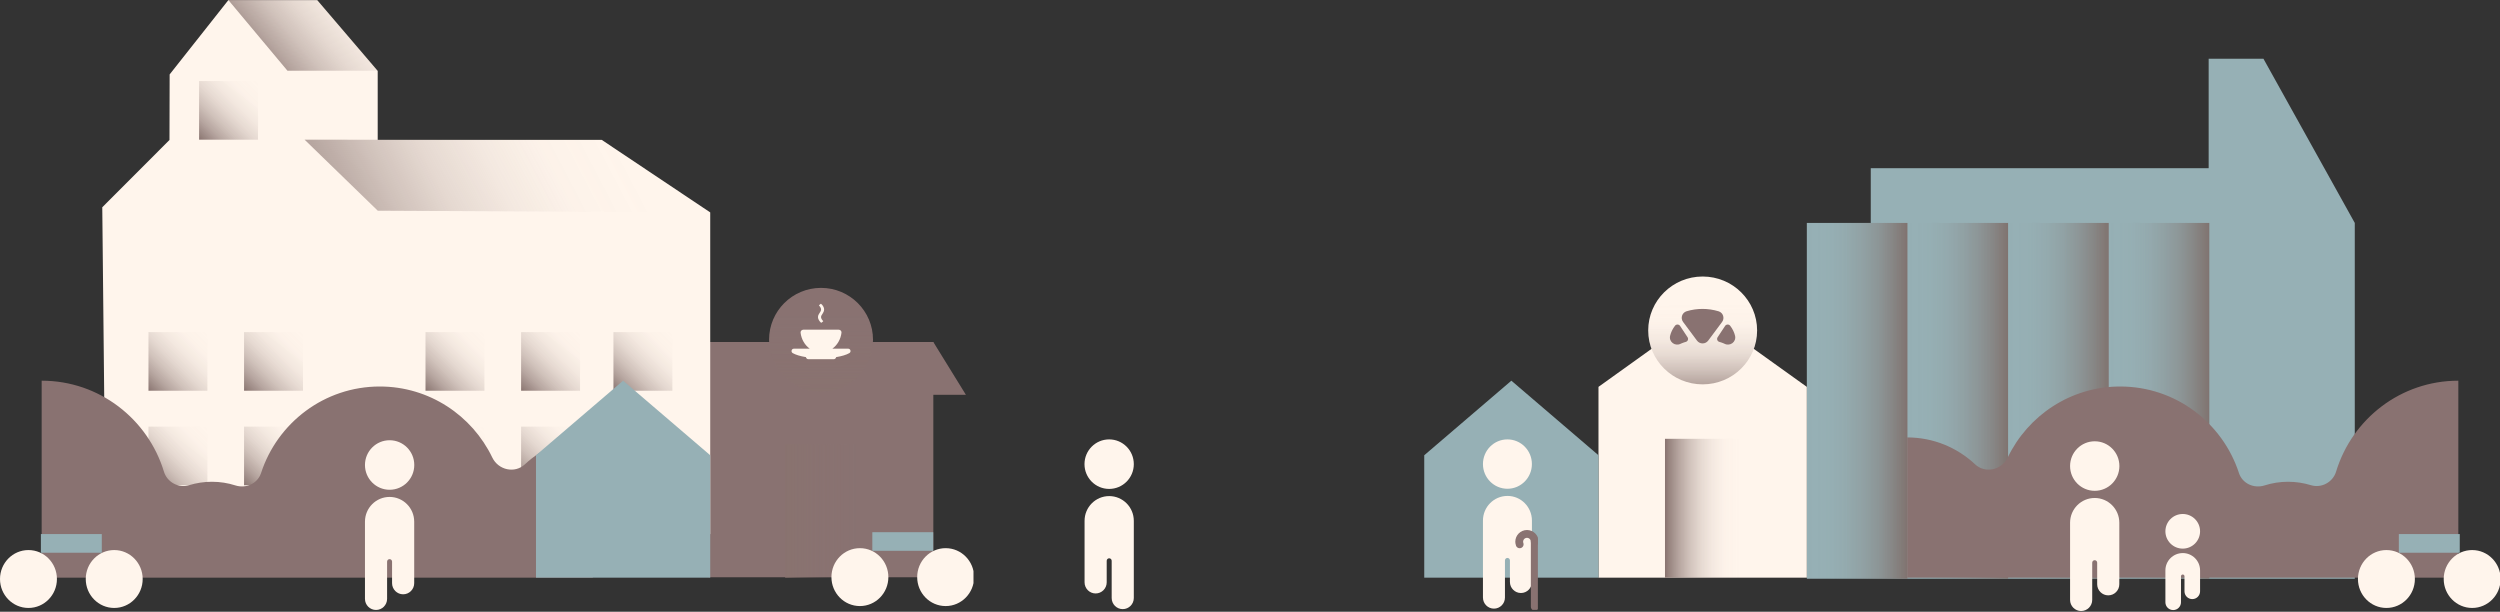 <svg width="1320" height="323" viewBox="0 0 1320 323" fill="none" xmlns="http://www.w3.org/2000/svg">
<rect x="0" y="0" width="1320" height="323" fill="#333333" stroke="none"/>
<path d="M954.01 117.697H987.762V88.808H1166.17V31H1195.09L1243.32 117.707V305.57H954.01V117.697Z" fill="#96B0B5"/>
<path style="mix-blend-mode:multiply" d="M1166.52 305.569H1113.39V117.706H1166.52V305.569Z" fill="url(#paint0_linear_6018_3)"/>
<path style="mix-blend-mode:multiply" d="M1113.4 305.569H1060.27V117.706H1113.4V305.569Z" fill="url(#paint1_linear_6018_3)"/>
<path style="mix-blend-mode:multiply" d="M1060.27 305.569H1007.14V117.706H1060.27V305.569Z" fill="url(#paint2_linear_6018_3)"/>
<path style="mix-blend-mode:multiply" d="M1007.13 305.569H954V117.706H1007.13V305.569Z" fill="url(#paint3_linear_6018_3)"/>
<g clip-path="url(#clip0_6018_3)">
<path d="M510 208.467H357L374.207 180.581H492.793L510 208.467Z" fill="#897271"/>
<path d="M492.793 180.581H374.207V304.802H492.793V180.581Z" fill="#897271"/>
<path d="M433.504 206.765C448.66 206.765 460.946 194.505 460.946 179.383C460.946 164.26 448.66 152 433.504 152C418.348 152 406.062 164.26 406.062 179.383C406.062 194.505 418.348 206.765 433.504 206.765Z" fill="#897271"/>
<g style="mix-blend-mode:multiply">
<path d="M433.595 206.856C448.751 206.856 461.037 194.596 461.037 179.473C461.037 164.35 448.751 152.091 433.595 152.091C418.439 152.091 406.153 164.35 406.153 179.473C406.153 194.596 418.439 206.856 433.595 206.856Z" fill="url(#paint4_linear_6018_3)"/>
</g>
<path d="M447.83 184.1H439.483C442.058 182.233 443.88 179.2 444.31 175.681C444.41 174.821 443.714 174.078 442.845 174.078H424.172C423.311 174.078 422.607 174.821 422.706 175.681C423.137 179.2 424.95 182.233 427.534 184.1H419.187C417.887 184.1 417.448 185.811 418.574 186.447C420.139 187.339 422.574 188.083 425.53 188.562C425.638 189.19 426.184 189.669 426.838 189.669H440.178C440.832 189.669 441.379 189.19 441.487 188.562C444.451 188.083 446.877 187.347 448.442 186.447C449.568 185.802 449.121 184.1 447.83 184.1Z" fill="#FFF5EC"/>
<path d="M433.504 167.385C433.504 168.079 433.968 168.864 434.597 169.467C434.713 169.558 434.663 169.674 434.547 169.74L433.761 170.36C433.67 170.426 433.554 170.426 433.438 170.335C432.61 169.616 431.889 168.393 431.889 167.492C431.889 165.617 433.512 164.906 433.512 163.402C433.512 162.783 433.165 162.039 432.494 161.395C432.428 161.304 432.428 161.188 432.519 161.097L433.264 160.453C433.38 160.387 433.496 160.387 433.587 160.477C434.465 161.171 435.135 162.444 435.135 163.295C435.135 165.328 433.512 166.113 433.512 167.393L433.504 167.385Z" fill="#FFF5EC"/>
<path style="mix-blend-mode:multiply" d="M414.575 304.992H452.541V234.503H414.575V304.992Z" fill="url(#paint5_linear_6018_3)"/>
</g>
<g clip-path="url(#clip1_6018_3)">
<path d="M55.772 282H375V112.152L317.731 73.863H199.428V37.438L167.504 0.084H120.554L89.571 39.301L89.486 73.905L54 109.437L55.772 282Z" fill="#FFF5EC"/>
<path style="mix-blend-mode:multiply" d="M167.495 0L199.42 37.353H151.792L120.554 0H167.495Z" fill="url(#paint6_linear_6018_3)"/>
<path style="mix-blend-mode:multiply" d="M317.731 73.863L375 112.153L199.454 111.25L160.822 73.745L317.731 73.863Z" fill="url(#paint7_linear_6018_3)"/>
<path style="mix-blend-mode:multiply" d="M159.982 175.355H128.864V206.307H159.982V175.355Z" fill="url(#paint8_linear_6018_3)"/>
<path style="mix-blend-mode:multiply" d="M136.241 42.801H105.122V73.753H136.241V42.801Z" fill="url(#paint9_linear_6018_3)"/>
<path style="mix-blend-mode:multiply" d="M109.514 175.355H78.395V206.307H109.514V175.355Z" fill="url(#paint10_linear_6018_3)"/>
<path style="mix-blend-mode:multiply" d="M109.514 225.249H78.395V256.201H109.514V225.249Z" fill="url(#paint11_linear_6018_3)"/>
<path style="mix-blend-mode:multiply" d="M159.982 225.249H128.864V256.201H159.982V225.249Z" fill="url(#paint12_linear_6018_3)"/>
<path style="mix-blend-mode:multiply" d="M306.267 175.355H275.148V206.307H306.267V175.355Z" fill="url(#paint13_linear_6018_3)"/>
<path style="mix-blend-mode:multiply" d="M255.79 175.355H224.671V206.307H255.79V175.355Z" fill="url(#paint14_linear_6018_3)"/>
<path style="mix-blend-mode:multiply" d="M255.79 225.249H224.671V256.201H255.79V225.249Z" fill="url(#paint15_linear_6018_3)"/>
<path style="mix-blend-mode:multiply" d="M306.267 225.249H275.148V256.201H306.267V225.249Z" fill="url(#paint16_linear_6018_3)"/>
<path style="mix-blend-mode:multiply" d="M355.023 175.355H323.904V206.307H355.023V175.355Z" fill="url(#paint17_linear_6018_3)"/>
<path style="mix-blend-mode:multiply" d="M355.023 225.249H323.904V256.201H355.023V225.249Z" fill="url(#paint18_linear_6018_3)"/>
</g>
<g clip-path="url(#clip2_6018_3)">
<path d="M844 305V204.263L899.004 164.849L954 204.263V305H844Z" fill="#FFF5EC"/>
<path d="M899.004 202.942C914.882 202.942 927.753 190.195 927.753 174.471C927.753 158.747 914.882 146 899.004 146C883.127 146 870.255 158.747 870.255 174.471C870.255 190.195 883.127 202.942 899.004 202.942Z" fill="#FFF5EC"/>
<g style="mix-blend-mode:multiply">
<path d="M899.004 202.942C914.882 202.942 927.753 190.195 927.753 174.471C927.753 158.747 914.882 146 899.004 146C883.127 146 870.255 158.747 870.255 174.471C870.255 190.195 883.127 202.942 899.004 202.942Z" fill="url(#paint19_linear_6018_3)"/>
</g>
<path style="mix-blend-mode:multiply" d="M879.114 305H918.895V231.704H879.114V305Z" fill="url(#paint20_linear_6018_3)"/>
<path d="M881.807 177.318C881.088 180.465 884.379 182.969 887.306 181.546C887.531 181.434 887.747 181.34 887.972 181.246C888.7 180.937 889.418 180.705 890.111 180.517C891.176 180.234 891.635 178.982 891.029 178.073L887.089 172.095C886.466 171.152 885.089 171.101 884.405 171.992C883.192 173.57 882.266 175.38 881.807 177.318Z" fill="#897271"/>
<path d="M916.124 177.318C916.843 180.465 913.552 182.969 910.625 181.546C910.4 181.434 910.184 181.34 909.959 181.246C909.231 180.937 908.512 180.705 907.82 180.517C906.755 180.234 906.296 178.982 906.902 178.073L910.842 172.095C911.465 171.152 912.842 171.101 913.526 171.992C914.738 173.57 915.665 175.38 916.124 177.318Z" fill="#897271"/>
<path d="M898.97 163.1C896.121 163.1 893.255 163.52 890.518 164.343C888.111 165.072 887.176 167.971 888.665 169.977L896.008 179.848C897.472 181.82 900.451 181.82 901.923 179.848L909.257 169.994C910.755 167.988 909.82 165.089 907.413 164.36C904.685 163.537 901.819 163.108 898.97 163.1Z" fill="#897271"/>
</g>
<path d="M277.199 245.122C271.814 250.166 263.124 248.218 259.92 241.552C249.246 219.368 226.661 204.072 200.519 204.072C171.267 204.072 146.486 223.224 137.843 249.738C136.016 255.351 129.884 258.083 124.279 256.294C120.375 255.043 116.211 254.37 111.889 254.37C107.709 254.37 103.679 255.003 99.877 256.167C94.287 257.893 88.25 254.631 86.542 249.01C78.095 221.22 52.401 201 22 201V305H313V230.959C299.161 230.959 286.582 236.334 277.191 245.114L277.199 245.122Z" fill="#897271"/>
<g clip-path="url(#clip3_6018_3)">
<path d="M1042.8 245.122C1048.19 250.166 1056.88 248.218 1060.08 241.552C1070.75 219.368 1093.34 204.072 1119.48 204.072C1148.73 204.072 1173.51 223.224 1182.16 249.738C1183.98 255.351 1190.12 258.083 1195.72 256.294C1199.63 255.043 1203.79 254.37 1208.11 254.37C1212.29 254.37 1216.32 255.003 1220.12 256.167C1225.71 257.893 1231.75 254.631 1233.46 249.01C1241.9 221.22 1267.6 201 1298 201V305H1007V230.959C1020.84 230.959 1033.42 236.334 1042.81 245.114L1042.8 245.122Z" fill="#897271"/>
</g>
<g clip-path="url(#clip4_6018_3)">
<path d="M375 305V240.374L329 201L283 240.374V305H375Z" fill="#96B0B5"/>
</g>
<g clip-path="url(#clip5_6018_3)">
<path d="M844 305V240.374L798 201L752 240.374V305H844Z" fill="#96B0B5"/>
</g>
<g clip-path="url(#clip6_6018_3)">
<path d="M795.921 258.065C803.057 258.065 808.841 252.23 808.841 245.033C808.841 237.835 803.057 232 795.921 232C788.785 232 783 237.835 783 245.033C783 252.23 788.785 258.065 795.921 258.065Z" fill="#FFF5EC"/>
<path d="M795.921 261.853C788.784 261.853 783 267.687 783 274.885V315.5C783 318.734 785.602 321.358 788.808 321.358C792.014 321.358 794.616 318.734 794.616 315.5V295.911C794.616 295.18 795.205 294.587 795.929 294.587C796.653 294.587 797.241 295.18 797.241 295.911V307.25C797.241 310.484 799.843 313.108 803.049 313.108C806.256 313.108 808.857 310.484 808.857 307.25V274.877C808.857 267.679 803.073 261.845 795.937 261.845L795.921 261.853Z" fill="#FFF5EC"/>
<path d="M810.353 285.751V320.339" stroke="#897271" stroke-width="4.13" stroke-miterlimit="10" stroke-linecap="round"/>
<path d="M802.389 287.396C802.246 287.051 802.142 286.289 802.142 286.048C802.142 283.761 803.98 281.907 806.248 281.907C808.515 281.907 810.353 283.761 810.353 286.048" stroke="#897271" stroke-width="4.13" stroke-miterlimit="10" stroke-linecap="round"/>
</g>
<path d="M205.719 258.596C212.909 258.596 218.738 252.742 218.738 245.521C218.738 238.299 212.909 232.445 205.719 232.445C198.529 232.445 192.701 238.299 192.701 245.521C192.701 252.742 198.529 258.596 205.719 258.596Z" fill="#FFF5EC"/>
<path d="M205.719 262.376C198.524 262.376 192.701 268.225 192.701 275.452V316.194C192.701 319.443 195.328 322.062 198.543 322.062C201.778 322.062 204.386 319.423 204.386 316.194V296.541C204.386 295.813 204.974 295.222 205.7 295.222C206.425 295.222 207.013 295.813 207.013 296.541V307.923C207.013 311.172 209.641 313.791 212.856 313.791C216.091 313.791 218.699 311.153 218.699 307.923V275.452C218.699 268.225 212.876 262.376 205.68 262.376H205.719Z" fill="#FFF5EC"/>
<path d="M1106.02 259.15C1113.21 259.15 1119.04 253.296 1119.04 246.075C1119.04 238.854 1113.21 233 1106.02 233C1098.83 233 1093 238.854 1093 246.075C1093 253.296 1098.83 259.15 1106.02 259.15Z" fill="#FFF5EC"/>
<path d="M1106.02 262.931C1098.82 262.931 1093 268.78 1093 276.006V316.748C1093 319.997 1095.63 322.616 1098.84 322.616C1102.08 322.616 1104.69 319.978 1104.69 316.748V297.096C1104.69 296.367 1105.27 295.777 1106 295.777C1106.72 295.777 1107.31 296.367 1107.31 297.096V308.478C1107.31 311.727 1109.94 314.346 1113.16 314.346C1116.39 314.346 1119 311.707 1119 308.478V276.006C1119 268.78 1113.17 262.931 1105.98 262.931H1106.02Z" fill="#FFF5EC"/>
<g clip-path="url(#clip7_6018_3)">
<path d="M1152.49 289.673C1157.54 289.673 1161.64 285.579 1161.64 280.529C1161.64 275.479 1157.54 271.385 1152.49 271.385C1147.43 271.385 1143.33 275.479 1143.33 280.529C1143.33 285.579 1147.43 289.673 1152.49 289.673Z" fill="#FFF5EC"/>
<path d="M1152.49 292.023C1147.43 292.023 1143.33 296.117 1143.33 301.167V318.006C1143.33 320.276 1145.17 322.116 1147.45 322.116C1149.72 322.116 1151.56 320.276 1151.56 318.006V304.258C1151.56 303.748 1151.98 303.334 1152.49 303.334C1153 303.334 1153.41 303.748 1153.41 304.258V312.215C1153.41 314.485 1155.25 316.325 1157.53 316.325C1159.8 316.325 1161.64 314.485 1161.64 312.215V301.159C1161.64 296.109 1157.54 292.015 1152.49 292.015V292.023Z" fill="#FFF5EC"/>
</g>
<path d="M585.631 258.15C578.441 258.15 572.612 252.296 572.612 245.075C572.612 237.854 578.441 232 585.631 232C592.821 232 598.65 237.854 598.65 245.075C598.65 252.296 592.821 258.15 585.631 258.15Z" fill="#FFF5EC"/>
<path d="M585.631 261.931C592.827 261.931 598.65 267.78 598.65 275.006V315.748C598.65 318.997 596.022 321.616 592.807 321.616C589.572 321.616 586.964 318.978 586.964 315.748V296.096C586.964 295.367 586.376 294.777 585.651 294.777C584.925 294.777 584.337 295.367 584.337 296.096V307.478C584.337 310.727 581.71 313.346 578.494 313.346C575.259 313.346 572.652 310.707 572.652 307.478V275.006C572.652 267.78 578.475 261.931 585.67 261.931H585.631Z" fill="#FFF5EC"/>
<g clip-path="url(#clip8_6018_3)">
<path d="M15.028 321C23.328 321 30.056 314.157 30.056 305.716C30.056 297.274 23.328 290.431 15.028 290.431C6.728 290.431 0 297.274 0 305.716C0 314.157 6.728 321 15.028 321Z" fill="#FFF5EC"/>
<path d="M60.305 321C68.605 321 75.333 314.157 75.333 305.716C75.333 297.274 68.605 290.431 60.305 290.431C52.006 290.431 45.277 297.274 45.277 305.716C45.277 314.157 52.006 321 60.305 321Z" fill="#FFF5EC"/>
<path d="M21.588 291.833H53.745V282H21.588V291.833Z" fill="#96B0B5"/>
</g>
<g clip-path="url(#clip9_6018_3)">
<path d="M454.028 320C462.328 320 469.056 313.157 469.056 304.716C469.056 296.274 462.328 289.431 454.028 289.431C445.728 289.431 439 296.274 439 304.716C439 313.157 445.728 320 454.028 320Z" fill="#FFF5EC"/>
<path d="M499.305 320C507.605 320 514.333 313.157 514.333 304.716C514.333 296.274 507.605 289.431 499.305 289.431C491.006 289.431 484.277 296.274 484.277 304.716C484.277 313.157 491.006 320 499.305 320Z" fill="#FFF5EC"/>
<path d="M460.588 290.833H492.745V281H460.588V290.833Z" fill="#96B0B5"/>
</g>
<g clip-path="url(#clip10_6018_3)">
<path d="M1260.03 321C1268.33 321 1275.06 314.157 1275.06 305.716C1275.06 297.274 1268.33 290.431 1260.03 290.431C1251.73 290.431 1245 297.274 1245 305.716C1245 314.157 1251.73 321 1260.03 321Z" fill="#FFF5EC"/>
<path d="M1305.31 321C1313.6 321 1320.33 314.157 1320.33 305.716C1320.33 297.274 1313.6 290.431 1305.31 290.431C1297.01 290.431 1290.28 297.274 1290.28 305.716C1290.28 314.157 1297.01 321 1305.31 321Z" fill="#FFF5EC"/>
<path d="M1266.59 291.833H1298.75V282H1266.59V291.833Z" fill="#96B0B5"/>
</g>
<defs>
<linearGradient id="paint0_linear_6018_3" x1="1113.39" y1="211.633" x2="1166.52" y2="211.633" gradientUnits="userSpaceOnUse">
<stop stop-color="#80736F" stop-opacity="0"/>
<stop offset="0.22" stop-color="#80736F" stop-opacity="0.02"/>
<stop offset="0.39" stop-color="#80736F" stop-opacity="0.1"/>
<stop offset="0.55" stop-color="#80736F" stop-opacity="0.24"/>
<stop offset="0.7" stop-color="#80736F" stop-opacity="0.42"/>
<stop offset="0.84" stop-color="#80736F" stop-opacity="0.66"/>
<stop offset="0.98" stop-color="#80736F" stop-opacity="0.95"/>
<stop offset="1" stop-color="#80736F"/>
</linearGradient>
<linearGradient id="paint1_linear_6018_3" x1="1060.27" y1="211.633" x2="1113.4" y2="211.633" gradientUnits="userSpaceOnUse">
<stop stop-color="#80736F" stop-opacity="0"/>
<stop offset="0.22" stop-color="#80736F" stop-opacity="0.02"/>
<stop offset="0.39" stop-color="#80736F" stop-opacity="0.1"/>
<stop offset="0.55" stop-color="#80736F" stop-opacity="0.24"/>
<stop offset="0.7" stop-color="#80736F" stop-opacity="0.42"/>
<stop offset="0.84" stop-color="#80736F" stop-opacity="0.66"/>
<stop offset="0.98" stop-color="#80736F" stop-opacity="0.95"/>
<stop offset="1" stop-color="#80736F"/>
</linearGradient>
<linearGradient id="paint2_linear_6018_3" x1="1007.15" y1="211.633" x2="1060.27" y2="211.633" gradientUnits="userSpaceOnUse">
<stop stop-color="#80736F" stop-opacity="0"/>
<stop offset="0.22" stop-color="#80736F" stop-opacity="0.02"/>
<stop offset="0.39" stop-color="#80736F" stop-opacity="0.1"/>
<stop offset="0.55" stop-color="#80736F" stop-opacity="0.24"/>
<stop offset="0.7" stop-color="#80736F" stop-opacity="0.42"/>
<stop offset="0.84" stop-color="#80736F" stop-opacity="0.66"/>
<stop offset="0.98" stop-color="#80736F" stop-opacity="0.95"/>
<stop offset="1" stop-color="#80736F"/>
</linearGradient>
<linearGradient id="paint3_linear_6018_3" x1="954.01" y1="211.633" x2="1007.14" y2="211.633" gradientUnits="userSpaceOnUse">
<stop stop-color="#80736F" stop-opacity="0"/>
<stop offset="0.22" stop-color="#80736F" stop-opacity="0.02"/>
<stop offset="0.39" stop-color="#80736F" stop-opacity="0.1"/>
<stop offset="0.55" stop-color="#80736F" stop-opacity="0.24"/>
<stop offset="0.7" stop-color="#80736F" stop-opacity="0.42"/>
<stop offset="0.84" stop-color="#80736F" stop-opacity="0.66"/>
<stop offset="0.98" stop-color="#80736F" stop-opacity="0.95"/>
<stop offset="1" stop-color="#80736F"/>
</linearGradient>
<linearGradient id="paint4_linear_6018_3" x1="433.579" y1="165.774" x2="433.628" y2="220.531" gradientUnits="userSpaceOnUse">
<stop stop-color="#89736F" stop-opacity="0"/>
<stop offset="0.19" stop-color="#89736F" stop-opacity="0.02"/>
<stop offset="0.34" stop-color="#89736F" stop-opacity="0.1"/>
<stop offset="0.48" stop-color="#89736F" stop-opacity="0.22"/>
<stop offset="0.62" stop-color="#89736F" stop-opacity="0.39"/>
<stop offset="0.74" stop-color="#89736F" stop-opacity="0.62"/>
<stop offset="0.87" stop-color="#89736F" stop-opacity="0.89"/>
<stop offset="0.91" stop-color="#89736F"/>
</linearGradient>
<linearGradient id="paint5_linear_6018_3" x1="452.541" y1="269.743" x2="414.575" y2="269.743" gradientUnits="userSpaceOnUse">
<stop stop-color="#89736F" stop-opacity="0"/>
<stop offset="0.21" stop-color="#89736F" stop-opacity="0.02"/>
<stop offset="0.38" stop-color="#89736F" stop-opacity="0.1"/>
<stop offset="0.53" stop-color="#89736F" stop-opacity="0.22"/>
<stop offset="0.68" stop-color="#89736F" stop-opacity="0.39"/>
<stop offset="0.82" stop-color="#89736F" stop-opacity="0.62"/>
<stop offset="0.95" stop-color="#89736F" stop-opacity="0.89"/>
<stop offset="1" stop-color="#89736F"/>
</linearGradient>
<linearGradient id="paint6_linear_6018_3" x1="197.453" y1="-12.448" x2="137.187" y2="38.161" gradientUnits="userSpaceOnUse">
<stop stop-color="#88736F" stop-opacity="0"/>
<stop offset="0.21" stop-color="#88736F" stop-opacity="0.02"/>
<stop offset="0.38" stop-color="#88736F" stop-opacity="0.1"/>
<stop offset="0.53" stop-color="#88736F" stop-opacity="0.22"/>
<stop offset="0.68" stop-color="#88736F" stop-opacity="0.4"/>
<stop offset="0.82" stop-color="#88736F" stop-opacity="0.62"/>
<stop offset="0.96" stop-color="#88736F" stop-opacity="0.9"/>
<stop offset="1" stop-color="#88736F"/>
</linearGradient>
<linearGradient id="paint7_linear_6018_3" x1="353.836" y1="48.663" x2="163.953" y2="147.583" gradientUnits="userSpaceOnUse">
<stop offset="0.17" stop-color="#88736F" stop-opacity="0"/>
<stop offset="0.34" stop-color="#88736F" stop-opacity="0.02"/>
<stop offset="0.48" stop-color="#88736F" stop-opacity="0.1"/>
<stop offset="0.61" stop-color="#88736F" stop-opacity="0.22"/>
<stop offset="0.73" stop-color="#88736F" stop-opacity="0.4"/>
<stop offset="0.85" stop-color="#88736F" stop-opacity="0.62"/>
<stop offset="0.96" stop-color="#88736F" stop-opacity="0.9"/>
<stop offset="1" stop-color="#88736F"/>
</linearGradient>
<linearGradient id="paint8_linear_6018_3" x1="159.982" y1="175.355" x2="129.031" y2="206.473" gradientUnits="userSpaceOnUse">
<stop stop-color="#88736F" stop-opacity="0"/>
<stop offset="0.21" stop-color="#88736F" stop-opacity="0.02"/>
<stop offset="0.38" stop-color="#88736F" stop-opacity="0.1"/>
<stop offset="0.53" stop-color="#88736F" stop-opacity="0.22"/>
<stop offset="0.68" stop-color="#88736F" stop-opacity="0.4"/>
<stop offset="0.82" stop-color="#88736F" stop-opacity="0.62"/>
<stop offset="0.96" stop-color="#88736F" stop-opacity="0.9"/>
<stop offset="1" stop-color="#88736F"/>
</linearGradient>
<linearGradient id="paint9_linear_6018_3" x1="136.232" y1="42.801" x2="105.289" y2="73.92" gradientUnits="userSpaceOnUse">
<stop stop-color="#88736F" stop-opacity="0"/>
<stop offset="0.21" stop-color="#88736F" stop-opacity="0.02"/>
<stop offset="0.38" stop-color="#88736F" stop-opacity="0.1"/>
<stop offset="0.53" stop-color="#88736F" stop-opacity="0.22"/>
<stop offset="0.68" stop-color="#88736F" stop-opacity="0.4"/>
<stop offset="0.82" stop-color="#88736F" stop-opacity="0.62"/>
<stop offset="0.96" stop-color="#88736F" stop-opacity="0.9"/>
<stop offset="1" stop-color="#88736F"/>
</linearGradient>
<linearGradient id="paint10_linear_6018_3" x1="109.505" y1="175.355" x2="78.554" y2="206.473" gradientUnits="userSpaceOnUse">
<stop stop-color="#88736F" stop-opacity="0"/>
<stop offset="0.21" stop-color="#88736F" stop-opacity="0.02"/>
<stop offset="0.38" stop-color="#88736F" stop-opacity="0.1"/>
<stop offset="0.53" stop-color="#88736F" stop-opacity="0.22"/>
<stop offset="0.68" stop-color="#88736F" stop-opacity="0.4"/>
<stop offset="0.82" stop-color="#88736F" stop-opacity="0.62"/>
<stop offset="0.96" stop-color="#88736F" stop-opacity="0.9"/>
<stop offset="1" stop-color="#88736F"/>
</linearGradient>
<linearGradient id="paint11_linear_6018_3" x1="109.505" y1="225.249" x2="78.554" y2="256.368" gradientUnits="userSpaceOnUse">
<stop stop-color="#88736F" stop-opacity="0"/>
<stop offset="0.21" stop-color="#88736F" stop-opacity="0.02"/>
<stop offset="0.38" stop-color="#88736F" stop-opacity="0.1"/>
<stop offset="0.53" stop-color="#88736F" stop-opacity="0.22"/>
<stop offset="0.68" stop-color="#88736F" stop-opacity="0.4"/>
<stop offset="0.82" stop-color="#88736F" stop-opacity="0.62"/>
<stop offset="0.96" stop-color="#88736F" stop-opacity="0.9"/>
<stop offset="1" stop-color="#88736F"/>
</linearGradient>
<linearGradient id="paint12_linear_6018_3" x1="159.982" y1="225.249" x2="129.031" y2="256.368" gradientUnits="userSpaceOnUse">
<stop stop-color="#88736F" stop-opacity="0"/>
<stop offset="0.21" stop-color="#88736F" stop-opacity="0.02"/>
<stop offset="0.38" stop-color="#88736F" stop-opacity="0.1"/>
<stop offset="0.53" stop-color="#88736F" stop-opacity="0.22"/>
<stop offset="0.68" stop-color="#88736F" stop-opacity="0.4"/>
<stop offset="0.82" stop-color="#88736F" stop-opacity="0.62"/>
<stop offset="0.96" stop-color="#88736F" stop-opacity="0.9"/>
<stop offset="1" stop-color="#88736F"/>
</linearGradient>
<linearGradient id="paint13_linear_6018_3" x1="306.267" y1="175.355" x2="275.315" y2="206.473" gradientUnits="userSpaceOnUse">
<stop stop-color="#88736F" stop-opacity="0"/>
<stop offset="0.21" stop-color="#88736F" stop-opacity="0.02"/>
<stop offset="0.38" stop-color="#88736F" stop-opacity="0.1"/>
<stop offset="0.53" stop-color="#88736F" stop-opacity="0.22"/>
<stop offset="0.68" stop-color="#88736F" stop-opacity="0.4"/>
<stop offset="0.82" stop-color="#88736F" stop-opacity="0.62"/>
<stop offset="0.96" stop-color="#88736F" stop-opacity="0.9"/>
<stop offset="1" stop-color="#88736F"/>
</linearGradient>
<linearGradient id="paint14_linear_6018_3" x1="255.79" y1="175.355" x2="224.838" y2="206.473" gradientUnits="userSpaceOnUse">
<stop stop-color="#88736F" stop-opacity="0"/>
<stop offset="0.21" stop-color="#88736F" stop-opacity="0.02"/>
<stop offset="0.38" stop-color="#88736F" stop-opacity="0.1"/>
<stop offset="0.53" stop-color="#88736F" stop-opacity="0.22"/>
<stop offset="0.68" stop-color="#88736F" stop-opacity="0.4"/>
<stop offset="0.82" stop-color="#88736F" stop-opacity="0.62"/>
<stop offset="0.96" stop-color="#88736F" stop-opacity="0.9"/>
<stop offset="1" stop-color="#88736F"/>
</linearGradient>
<linearGradient id="paint15_linear_6018_3" x1="255.79" y1="225.249" x2="224.838" y2="256.368" gradientUnits="userSpaceOnUse">
<stop stop-color="#88736F" stop-opacity="0"/>
<stop offset="0.21" stop-color="#88736F" stop-opacity="0.02"/>
<stop offset="0.38" stop-color="#88736F" stop-opacity="0.1"/>
<stop offset="0.53" stop-color="#88736F" stop-opacity="0.22"/>
<stop offset="0.68" stop-color="#88736F" stop-opacity="0.4"/>
<stop offset="0.82" stop-color="#88736F" stop-opacity="0.62"/>
<stop offset="0.96" stop-color="#88736F" stop-opacity="0.9"/>
<stop offset="1" stop-color="#88736F"/>
</linearGradient>
<linearGradient id="paint16_linear_6018_3" x1="306.267" y1="225.249" x2="275.315" y2="256.368" gradientUnits="userSpaceOnUse">
<stop stop-color="#88736F" stop-opacity="0"/>
<stop offset="0.21" stop-color="#88736F" stop-opacity="0.02"/>
<stop offset="0.38" stop-color="#88736F" stop-opacity="0.1"/>
<stop offset="0.53" stop-color="#88736F" stop-opacity="0.22"/>
<stop offset="0.68" stop-color="#88736F" stop-opacity="0.4"/>
<stop offset="0.82" stop-color="#88736F" stop-opacity="0.62"/>
<stop offset="0.96" stop-color="#88736F" stop-opacity="0.9"/>
<stop offset="1" stop-color="#88736F"/>
</linearGradient>
<linearGradient id="paint17_linear_6018_3" x1="355.023" y1="175.355" x2="324.071" y2="206.473" gradientUnits="userSpaceOnUse">
<stop stop-color="#88736F" stop-opacity="0"/>
<stop offset="0.21" stop-color="#88736F" stop-opacity="0.02"/>
<stop offset="0.38" stop-color="#88736F" stop-opacity="0.1"/>
<stop offset="0.53" stop-color="#88736F" stop-opacity="0.22"/>
<stop offset="0.68" stop-color="#88736F" stop-opacity="0.4"/>
<stop offset="0.82" stop-color="#88736F" stop-opacity="0.62"/>
<stop offset="0.96" stop-color="#88736F" stop-opacity="0.9"/>
<stop offset="1" stop-color="#88736F"/>
</linearGradient>
<linearGradient id="paint18_linear_6018_3" x1="355.023" y1="225.249" x2="324.071" y2="256.368" gradientUnits="userSpaceOnUse">
<stop stop-color="#88736F" stop-opacity="0"/>
<stop offset="0.21" stop-color="#88736F" stop-opacity="0.02"/>
<stop offset="0.38" stop-color="#88736F" stop-opacity="0.1"/>
<stop offset="0.53" stop-color="#88736F" stop-opacity="0.22"/>
<stop offset="0.68" stop-color="#88736F" stop-opacity="0.4"/>
<stop offset="0.82" stop-color="#88736F" stop-opacity="0.62"/>
<stop offset="0.96" stop-color="#88736F" stop-opacity="0.9"/>
<stop offset="1" stop-color="#88736F"/>
</linearGradient>
<linearGradient id="paint19_linear_6018_3" x1="898.987" y1="160.227" x2="899.038" y2="217.169" gradientUnits="userSpaceOnUse">
<stop stop-color="#88736F" stop-opacity="0"/>
<stop offset="0.19" stop-color="#88736F" stop-opacity="0.02"/>
<stop offset="0.35" stop-color="#88736F" stop-opacity="0.1"/>
<stop offset="0.49" stop-color="#88736F" stop-opacity="0.22"/>
<stop offset="0.62" stop-color="#88736F" stop-opacity="0.4"/>
<stop offset="0.75" stop-color="#88736F" stop-opacity="0.62"/>
<stop offset="0.87" stop-color="#88736F" stop-opacity="0.9"/>
<stop offset="0.91" stop-color="#88736F"/>
</linearGradient>
<linearGradient id="paint20_linear_6018_3" x1="918.886" y1="268.348" x2="879.105" y2="268.348" gradientUnits="userSpaceOnUse">
<stop stop-color="#88736F" stop-opacity="0"/>
<stop offset="0.21" stop-color="#88736F" stop-opacity="0.02"/>
<stop offset="0.38" stop-color="#88736F" stop-opacity="0.1"/>
<stop offset="0.53" stop-color="#88736F" stop-opacity="0.22"/>
<stop offset="0.68" stop-color="#88736F" stop-opacity="0.4"/>
<stop offset="0.82" stop-color="#88736F" stop-opacity="0.62"/>
<stop offset="0.96" stop-color="#88736F" stop-opacity="0.9"/>
<stop offset="1" stop-color="#88736F"/>
</linearGradient>
<clipPath id="clip0_6018_3">
<rect width="153" height="153" fill="white" transform="translate(357 152)"/>
</clipPath>
<clipPath id="clip1_6018_3">
<rect width="321" height="282" fill="white" transform="translate(54)"/>
</clipPath>
<clipPath id="clip2_6018_3">
<rect width="110" height="159" fill="white" transform="translate(844 146)"/>
</clipPath>
<clipPath id="clip3_6018_3">
<rect width="291" height="104" fill="white" transform="matrix(-1 0 0 1 1298 201)"/>
</clipPath>
<clipPath id="clip4_6018_3">
<rect width="92" height="104" fill="white" transform="translate(283 201)"/>
</clipPath>
<clipPath id="clip5_6018_3">
<rect width="92" height="104" fill="white" transform="translate(752 201)"/>
</clipPath>
<clipPath id="clip6_6018_3">
<rect width="29" height="90" fill="white" transform="translate(783 232)"/>
</clipPath>
<clipPath id="clip7_6018_3">
<rect width="68.65" height="89.124" fill="white" transform="translate(1093 233)"/>
</clipPath>
<clipPath id="clip8_6018_3">
<rect width="75" height="39" fill="white" transform="translate(0 282)"/>
</clipPath>
<clipPath id="clip9_6018_3">
<rect width="75" height="39" fill="white" transform="translate(439 281)"/>
</clipPath>
<clipPath id="clip10_6018_3">
<rect width="75" height="39" fill="white" transform="translate(1245 282)"/>
</clipPath>
</defs>
</svg>
